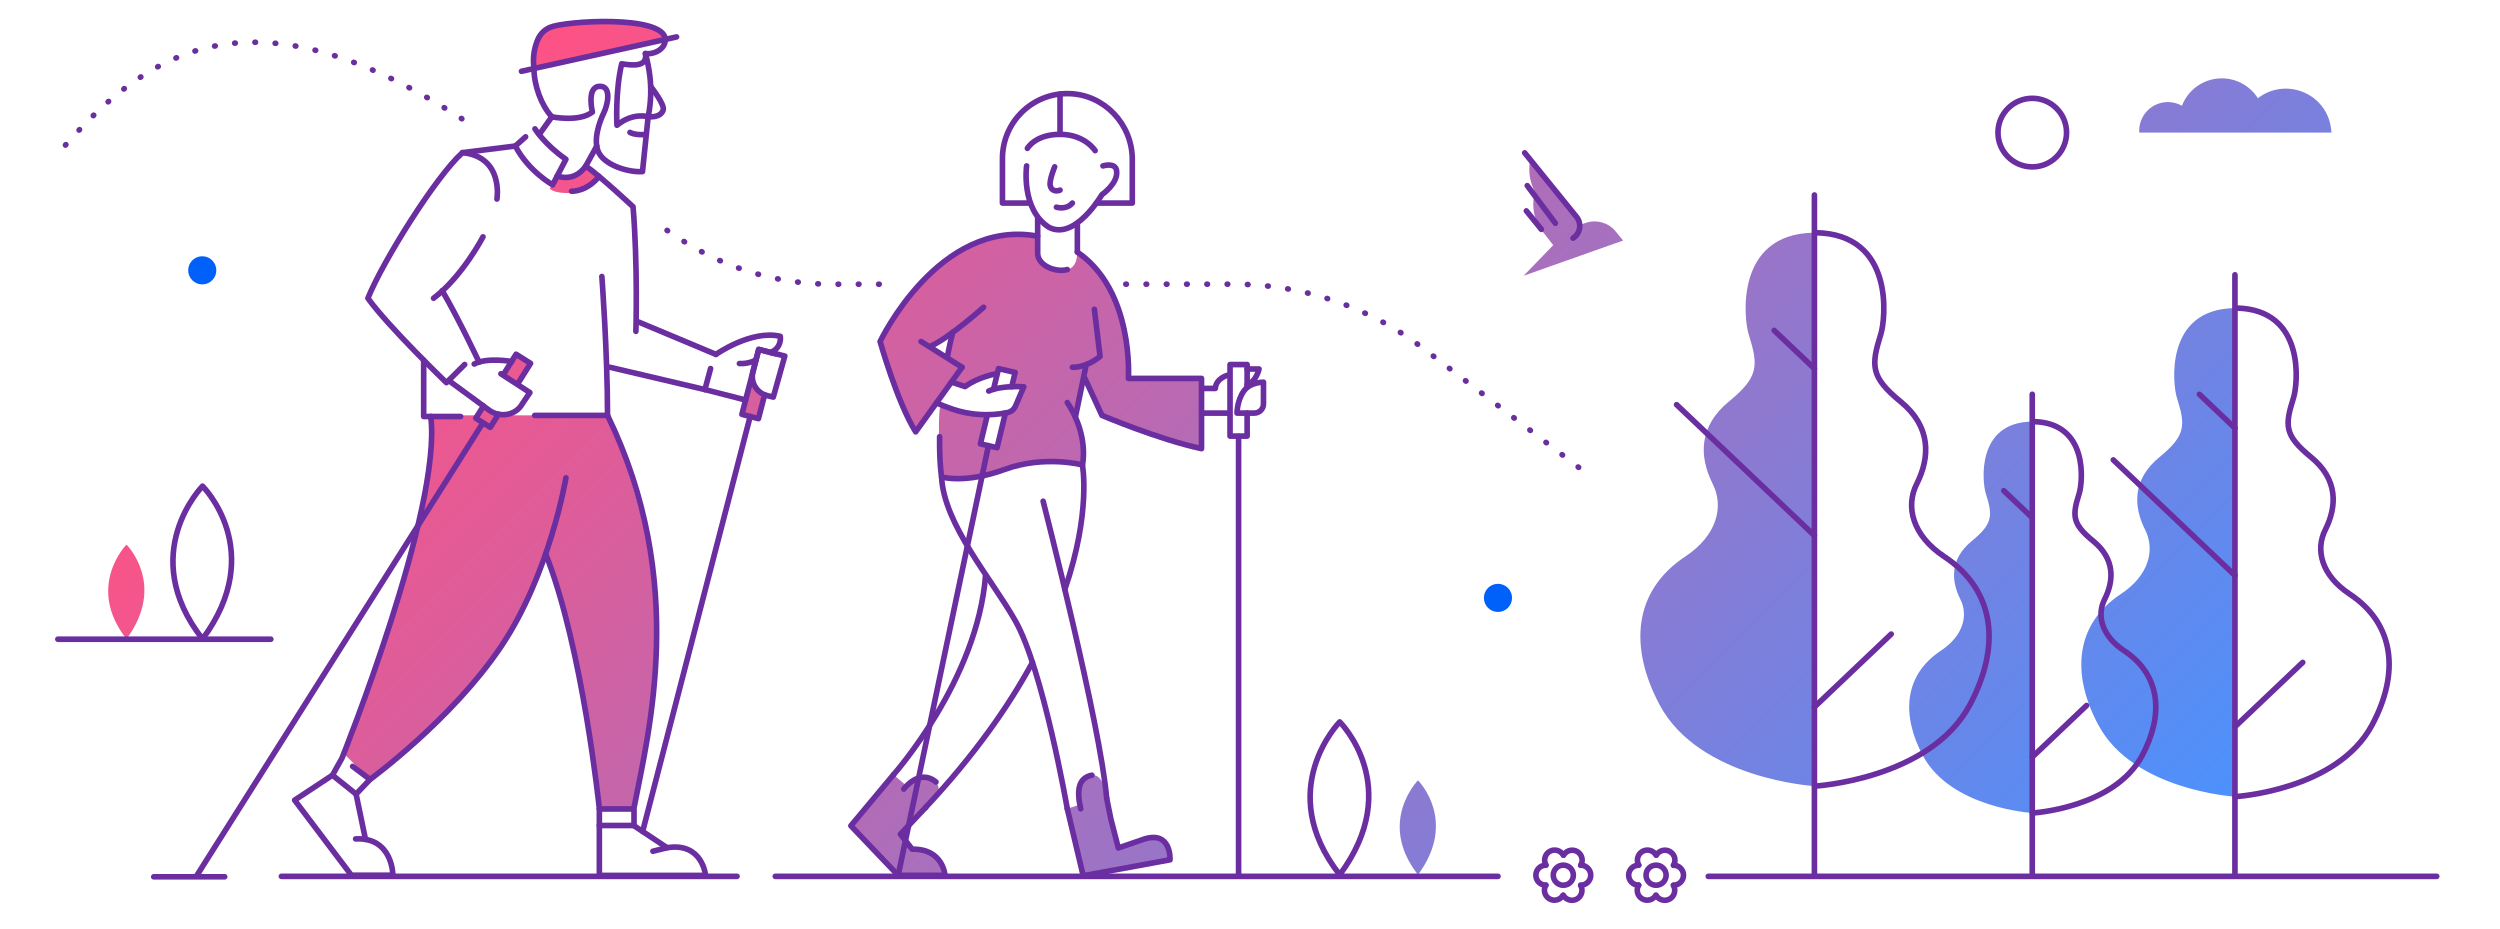 <?xml version="1.0" encoding="UTF-8"?>
<svg id="Layer_3" data-name="Layer 3" xmlns="http://www.w3.org/2000/svg" xmlns:xlink="http://www.w3.org/1999/xlink" viewBox="0 0 888 330">
  <defs>
    <style>
      .cls-1 {
        fill: url(#linear-gradient);
      }

      .cls-2 {
        stroke: #692f9d;
        stroke-dasharray: 0 0 0 0 .2 7 .2 7;
      }

      .cls-2, .cls-3 {
        fill: none;
        stroke-linecap: round;
        stroke-linejoin: round;
        stroke-width: 2px;
      }

      .cls-4 {
        fill: #0061fa;
      }

      .cls-3 {
        stroke: #6a2ea0;
      }
    </style>
    <linearGradient id="linear-gradient" x1="253.34" y1="-49.23" x2="689.76" y2="387.19" gradientUnits="userSpaceOnUse">
      <stop offset="0" stop-color="#fe5285"/>
      <stop offset=".21" stop-color="#dd5d9a"/>
      <stop offset=".67" stop-color="#8a7ad2"/>
      <stop offset="1" stop-color="#4c91fc"/>
    </linearGradient>
  </defs>
  <path class="cls-1" d="m44.92,193.44s-14.61,14.84,0,33.54c14.33-19.34,0-33.54,0-33.54Zm86.51,83.43s42.86-25.66,62.38-78.5c0,0,11.77,21.7,19.07,88.88h12.32s11.26-51.5,7.16-81.08c-4.11-29.58-16.56-58.64-16.56-58.64h-62.71s.04,48.23-30.99,120.13l9.33,9.2Zm590.54,11.91l-.23-139.03c-20.03.29-17.56,21.84-16.41,25.46,2.51,7.94,2.59,10.78-4.95,16.96-7.67,6.29-7.48,13.89-4.05,20.72,2.83,5.63,1.1,12.91-6.92,18.22-13,8.61-14.19,22.7-6.43,37.25,9.97,18.7,38.92,20.42,38.99,20.41Zm-77.34-9.55l-.32-196.58c-28.32.41-24.82,30.89-23.21,36,3.54,11.23,3.67,15.24-7,23.98-10.85,8.89-10.58,19.64-5.72,29.3,4,7.96,1.56,18.25-9.79,25.76-18.39,12.17-20.06,32.1-9.09,52.67,14.1,26.44,55.03,28.88,55.13,28.86Zm128.58-138.02c3.13,9.91,3.24,13.45-6.18,21.17-9.58,7.85-9.34,17.34-5.05,25.87,3.53,7.02,1.38,16.11-8.64,22.74-16.23,10.74-17.71,28.34-8.02,46.5,12.45,23.34,48.57,25.49,48.67,25.48l-.29-173.53c-25,.36-21.91,27.26-20.49,31.78Zm-232.05-43.23l10.55-10.9-3.8-4.87c-2.86-3.66-3.93-8.4-2.93-12.94h0s1.23.54,1.23.54c-2.53-3.68-3.53-8.21-2.75-12.63l.08-.47,18.25,22.94,1.64-.53c3.76-1.23,7.9-.02,10.41,3.03l2.7,3.29-35.39,12.53Zm262.63-50.88h24.33c-.67-13.7-16.04-20.04-26.12-12.21-2.69-4.24-7.42-7.06-12.82-7.06-6.46,0-11.97,4.04-14.16,9.73-1.47-.83-3.17-1.31-4.98-1.31-5.63,0-10.2,4.57-10.2,10.2,0,.22.02.43.03.65h43.92Zm-300.12,230.08s-14.61,14.84,0,33.54c14.33-19.34,0-33.54,0-33.54ZM236.33,13.99l-46.85,10.39s-.53-11.23,4.31-13.77c4.84-2.54,23.84-3.58,31.49-2.36,7.65,1.22,10.66,3.43,11.05,5.74Zm-38.4,48.5l-2.66,4.51s1.46,1.9,7.73,1.51c6.7-.41,9.76-5.87,9.76-5.87l-4.37-3.69c-2.63,5.37-10.46,3.53-10.46,3.53Zm-14.62,63.32l-4.34,6.94,5.14,3.24,4.34-6.94-5.13-3.25Zm-11.75,18.66l-2.57,4.06,5.13,3.25,2.68-4.24-5.25-3.06Zm95.09-9.4l-3.13,12.09,5.88,1.52,2.2-8.47s-4.53-3.21-4.94-5.14Zm134.16-.67s.04-3.97-1.31-16.36c-1.43-14.03-11.45-23.98-16.9-28.41.08,5.75-3.51,6.11-3.51,6.11-6.27,1.04-10.52-4.25-10.52-4.25v-7.61s-17.01-.66-25.32,3.97c-17.94,9.72-30.64,33.44-30.64,33.44,3.59,12.87,8.01,24.5,12.34,31.61l2.88-2.7,9.61-12.9.5-1.62c2.76,1.1,4.95,1.54,6.46.22,1.51-1.32,9.48-3.15,9.48-3.15l.93-1.85,5.67,1.85-1.13,4.57h4.31l-5.07,8.98-1.34.42-3.11,12.09-5.9-.53,2.49-11.01s-10.98-1.53-16.46-3.78c-1.28,1.93-.49,16.33-.81,18.98.04.05.98,6.9.98,6.9,12.65,2.16,26.06-3.8,32.16-5.01s17.87.77,17.87.77c2.24-8.8-2.5-16.97-2.5-16.97l3.4-13.77,6.04,13.13s30.78,11.92,35.37,11.81v-24.94h-25.97Zm-64.34-7.55l-6.68-3.52,8.14-4.78-1.47,8.31Zm64.34,7.55s.04-3.97-1.31-16.36c-1.43-14.03-11.45-23.98-16.9-28.41.08,5.75-3.51,6.11-3.51,6.11-6.27,1.04-10.52-4.25-10.52-4.25v-7.61s-17.01-.66-25.32,3.97c-17.94,9.72-30.64,33.44-30.64,33.44,3.59,12.87,8.01,24.5,12.34,31.61l2.88-2.7,9.61-12.9.5-1.62c2.76,1.1,4.95,1.54,6.46.22,1.51-1.32,9.48-3.15,9.48-3.15l.93-1.85,5.67,1.85-1.13,4.57h4.31l-5.07,8.98-1.34.42-3.11,12.09-5.9-.53,2.49-11.01s-10.98-1.53-16.46-3.78c-1.28,1.93-.49,16.33-.81,18.98.04.05.98,6.9.98,6.9,12.65,2.16,26.06-3.8,32.16-5.01s17.87.77,17.87.77c2.24-8.8-2.5-16.97-2.5-16.97l3.4-13.77,6.04,13.13s30.78,11.92,35.37,11.81v-24.94h-25.97Zm-64.34-7.55l-6.68-3.52,8.14-4.78-1.47,8.31Zm-7.71,159.98s7.28-4.28,3.69-9.08c-2.14-2.87-8.47-1.44-10.66,1.19l-4.41-3.78-15.15,18.16,16.79,17.6,16.64-.05s-1.95-9.91-11.65-9.24l-4.19-5.31,8.93-9.48Zm64.33-3.27s-.79-8.76-5.26-8.22c-6.24.77-4.39,10.51-4.39,10.51l-4.34,1.4,5.74,24.18,30.75-6.04s1.12-7.31-5.36-7.91c-4.97-.46-13,3.71-13,3.71l-4.14-17.62Z"/>
  <circle class="cls-4" cx="71.84" cy="96.02" r="5"/>
  <circle class="cls-4" cx="532.08" cy="212.37" r="5"/>
  <polyline class="cls-3" points="442.98 146.73 442.98 154.9 436.91 154.9 436.91 129.49 442.98 129.49 442.98 137.2"/>
  <line class="cls-3" x1="439.94" y1="310.87" x2="439.94" y2="155"/>
  <path class="cls-3" d="m448.8,135.76s-4.72-.13-7.07,3.25c-2.34,3.36-2.34,7.72-2.34,7.72h6.15c1.79,0,3.25-1.45,3.25-3.25v-7.72Z"/>
  <path class="cls-3" d="m436.26,133.24s-4.29.96-4.59,4.73h-4.81"/>
  <line class="cls-3" x1="426.86" y1="146.73" x2="436.26" y2="146.73"/>
  <line class="cls-3" x1="99.95" y1="311.28" x2="261.79" y2="311.28"/>
  <line class="cls-3" x1="191.57" y1="47.72" x2="196.02" y2="41.49"/>
  <path class="cls-3" d="m183.06,51.87l-18.8,2.35c-9.4,8.41-28.28,38.54-33.58,51.71,7.05,9.91,27.89,29.99,27.89,29.99l6.49-6.45"/>
  <path class="cls-3" d="m230.23,41.47c1.08-5.39,1.07-10.1.65-14.01-.37-3.46-1.07-6.3-1.62-8.45"/>
  <path class="cls-3" d="m225.87,117.69s.7-23.5-1.01-44.25c0,0-11.99-11.17-16.79-14.47l3.9-7.09"/>
  <path class="cls-3" d="m171.56,84.13s-7.31,14.08-17.55,21.8"/>
  <path class="cls-3" d="m170.16,128.6s-7.35-15.6-13.09-25.35"/>
  <path class="cls-3" d="m213.78,98.21s2.01,26.93,2.01,49.34h-25.86"/>
  <polyline class="cls-3" points="216.66 130.45 250.38 138.38 252.4 130.91"/>
  <line class="cls-3" x1="254.3" y1="125.88" x2="226.57" y2="114.27"/>
  <path class="cls-3" d="m236.95,301.11l-11.75-7.8v-6.38c5.16-26.82,19.26-80.42-9.4-139.38"/>
  <path class="cls-3" d="m201.02,169.73s-5.71,34.25-23.17,60.11c-17.46,25.86-46.42,47.03-46.42,47.03l-4.95,5.19-8.39-6.72,3.36-6.01s35.63-88.52,31.56-121.4"/>
  <path class="cls-3" d="m176.51,70.7s2.52-15-12.26-16.48"/>
  <path class="cls-3" d="m190.02,45.77s3.27,5.43,11,10.81l-4.73,9.07s-8.55-4.78-13.24-13.77l3.64-3.28"/>
  <path class="cls-3" d="m236.33,13.99c-.54-8.81-35.64-6.59-40.99-4.26-1.86.81-3.38,2.26-4.21,4.12-1.05,2.32-2.06,5.88-1.46,10.38"/>
  <path class="cls-3" d="m189.66,24.23c0,6.08,2.63,13.25,6.36,17.26,0,0,9.7,1.99,14.4-1.7,0,0-2.15-8.84,2.45-9.12s2.92,6.77,1.58,9.46c-1.34,2.69-4.16,10.07-1.58,14.44,2.58,4.37,10.64,6.72,15.34,6.38l2.01-19.48s-5.37-1.68-11.08,3.02c0,0-.67-11.75,1.68-21.83,4.12.67,9.26,1.09,8.43-3.65,2.35.47,7.06-1.13,7.06-5.01"/>
  <path class="cls-3" d="m364.65,58.93s-2.11,15.44,7.96,21.82c9.29,4.81,18.8-11.63,18.8-11.63,0,0,5.8-3.94,5.21-8.45-.41-3.14-4.85-1.74-4.85-1.74"/>
  <path class="cls-3" d="m374.62,59.26s-2.01,4.81-1.57,6.72,2.24,2.09,3.47,1.55"/>
  <path class="cls-3" d="m375.24,73.59s3.45,1.12,5.67-1.46"/>
  <path class="cls-3" d="m368.58,77.38v12.55c0,4.47,6.49,6.94,10.52,5.82"/>
  <path class="cls-3" d="m382.67,89.54c20.19,13.78,18.14,44.88,18.14,44.88h25.97v24.94c-15.41-3.31-35.37-11.81-35.37-11.81l-6.04-13.13"/>
  <path class="cls-3" d="m341.71,130.45l-16.46,22.94c-6.49-10.3-12.64-32.08-12.64-32.08,0,0,20.82-43.91,55.96-37.42"/>
  <line class="cls-3" x1="327.16" y1="121.31" x2="341.71" y2="130.45"/>
  <path class="cls-3" d="m349.37,109.14s-11.91,10.65-18.62,13.74"/>
  <path class="cls-3" d="m380.91,130.45s4.68.35,9.83-3.85l-2.02-16.74"/>
  <line class="cls-3" x1="385.82" y1="129.49" x2="381.97" y2="148.19"/>
  <path class="cls-3" d="m333.75,155.12c-.11,9.4.69,14.28.69,14.28,0,0,8.17,2.54,22.39-2.65,14.21-5.19,27.65-1.6,27.65-1.6,0,0,2.05-8.6-3.56-19.13-.53-1-1.13-2.01-1.81-3.04"/>
  <path class="cls-3" d="m338.41,118.05c-.76,3-1.4,5.94-1.94,8.81"/>
  <path class="cls-3" d="m393.09,283.57l1.5,7.39,2.64,10.24,9.26-3.19c9.69-2.99,9.1,7.39,9.1,7.39l-30.84,5.66-5.65-23.79"/>
  <path class="cls-3" d="m317.38,275.16l-15.15,18.16,16.79,17.6h16.64s-.61-9.51-11.65-9.29l-4.19-5.31,8.93-9.48"/>
  <polyline class="cls-3" points="357.12 146.73 354.15 159.02 348.24 157.65 350.73 147.31"/>
  <polyline class="cls-3" points="352.9 138.29 354.68 130.93 360.59 132.3 359.37 137.36"/>
  <line class="cls-3" x1="319.03" y1="310.92" x2="351.1" y2="158.31"/>
  <polyline class="cls-3" points="271.6 140.23 269.4 148.7 263.52 147.18 269.5 124.11 275.38 125.64"/>
  <line class="cls-3" x1="228.26" y1="295.34" x2="266.46" y2="147.94"/>
  <polyline class="cls-3" points="177.08 147.13 174.13 151.79 169 148.55 171.73 144.22"/>
  <polyline class="cls-3" points="178.97 132.77 183.31 125.82 188.45 129.07 184.11 136"/>
  <line class="cls-3" x1="69.93" y1="310.95" x2="171.56" y2="150.17"/>
  <path class="cls-3" d="m118.08,275.35l-13.43,8.86,20.15,26.66h14.75s0-13.58-13.23-12.89"/>
  <line class="cls-3" x1="126.48" y1="282.07" x2="129.82" y2="298.16"/>
  <path class="cls-3" d="m230.86,41.47s3.82.36,4.71-2.4c.62-1.95-4.42-8.32-4.42-8.32"/>
  <path class="cls-3" d="m223.77,47.03s1.42,1.01,5.5.76"/>
  <line class="cls-3" x1="185.23" y1="25.32" x2="240.31" y2="13.11"/>
  <path class="cls-3" d="m197.93,62.5s5.91,2.55,10.14-3.53"/>
  <path class="cls-3" d="m203,67.93s5.39.28,9.76-5.27"/>
  <path class="cls-3" d="m159.7,135.4l14.1,10.34c3.44,2.5,9.25,2.2,11.83-2.47l2.59-3.83-10.3-6.67"/>
  <path class="cls-3" d="m181.72,128.41s-8.69-1.58-13.27.89"/>
  <polyline class="cls-3" points="163.61 147.94 150.49 147.94 150.49 127.91"/>
  <line class="cls-3" x1="212.88" y1="293.22" x2="225.2" y2="293.22"/>
  <line class="cls-3" x1="212.88" y1="287.34" x2="224.6" y2="287.34"/>
  <line class="cls-3" x1="125.26" y1="272.22" x2="131.43" y2="276.87"/>
  <path class="cls-3" d="m231.91,302.36l5.05-1.25c12.6-2.04,13.66,9.84,13.66,9.84h-37.73v-23.69s-5.94-57.47-19.07-90.49"/>
  <path class="cls-3" d="m264.84,142.09s-11.66-3.03-14.46-3.71"/>
  <path class="cls-3" d="m254.3,125.88s12.61-8.85,22.85-6.42c0,0,.79,3.9-3.42,5.74"/>
  <path class="cls-3" d="m272.5,140.52l2.17.53,4.09-14.58-9.26-2.36-2.05,7.93c-.97,3.74,1.31,7.55,5.06,8.48Z"/>
  <path class="cls-3" d="m268.54,127.81s-2.21,1.49-5.9,1.32"/>
  <line class="cls-3" x1="382.68" y1="79.38" x2="382.68" y2="89.54"/>
  <path class="cls-3" d="m332.7,143s.54.58,5.64,2.33c6.21,2.12,12.88,2.52,19.32,1.26h0c1.36-.21,2.51-1.11,3.05-2.37l2.94-6.83s-7.74-.59-12.46,1.51"/>
  <path class="cls-3" d="m353.88,132.78s-6.3,1.02-11.09,4.54l-4.85-1.62"/>
  <path class="cls-3" d="m442.98,136.61c3.26-1.02,4.23-5.54,4.23-5.54h-4.23"/>
  <path class="cls-3" d="m387.83,275.35c-4.56.94-5.57,4.88-3.97,11.93"/>
  <path class="cls-3" d="m321.03,280.28s5.48-7.49,11.42-2.52"/>
  <line class="cls-3" x1="79.8" y1="311.44" x2="54.62" y2="311.44"/>
  <path class="cls-3" d="m275.38,311.28h256.7"/>
  <line class="cls-3" x1="606.78" y1="311.28" x2="865.52" y2="311.28"/>
  <line class="cls-3" x1="96.2" y1="227.05" x2="20.55" y2="227.05"/>
  <path class="cls-3" d="m71.94,172.68s-23.65,24.02,0,54.3c23.2-31.31,0-54.3,0-54.3Z"/>
  <path class="cls-2" d="m23.26,51.53C54.54,15.81,92.62-5.35,166.97,44.11"/>
  <path class="cls-3" d="m334.44,169.4c.82,16.83,17.56,35.9,26.16,51.03,9.93,17.48,18.5,66.83,18.5,66.83"/>
  <path class="cls-3" d="m370.52,178.03s20.44,79.7,22.57,105.53"/>
  <path class="cls-3" d="m366.73,235.29c-8.37,15.44-20.49,32.83-37.97,51.54"/>
  <path class="cls-3" d="m384.47,165.15s3.19,16.77-6.23,44.2"/>
  <path class="cls-3" d="m317.38,275.16s29.88-33.57,32.7-70.87"/>
  <path class="cls-3" d="m389.41,72.13h12.78v-15.44c0-12.65-10.02-23.22-22.67-23.44-12.92-.22-23.45,10.19-23.45,23.06v15.82h9.64"/>
  <line class="cls-3" x1="376.52" y1="33.41" x2="376.52" y2="47.72"/>
  <path class="cls-3" d="m364.93,52.7s2.75-4.98,11.6-4.98,12.46,5.79,12.46,5.79"/>
  <path class="cls-3" d="m721.91,288.78c.08.01,29.02-1.72,38.99-20.41,7.76-14.55,6.58-28.65-6.43-37.25-8.03-5.31-9.75-12.59-6.92-18.22,3.43-6.83,3.63-14.44-4.05-20.72-7.55-6.18-7.46-9.01-4.95-16.96,1.14-3.62,3.61-25.17-16.41-25.46"/>
  <line class="cls-3" x1="721.86" y1="140.04" x2="721.86" y2="311.05"/>
  <line class="cls-3" x1="711.75" y1="174.3" x2="721.86" y2="183.9"/>
  <line class="cls-3" x1="741.15" y1="250.59" x2="721.86" y2="268.91"/>
  <path class="cls-3" d="m644.55,279.23c.11.02,41.03-2.43,55.13-28.86,10.97-20.57,9.3-40.51-9.09-52.67-11.35-7.51-13.79-17.81-9.79-25.76,4.85-9.66,5.13-20.41-5.72-29.3-10.67-8.74-10.54-12.75-7-23.98,1.62-5.12,5.11-35.59-23.21-36"/>
  <line class="cls-3" x1="644.48" y1="69.26" x2="644.48" y2="311.05"/>
  <line class="cls-3" x1="630.18" y1="117.36" x2="644.48" y2="130.94"/>
  <line class="cls-3" x1="671.76" y1="225.23" x2="644.48" y2="251.13"/>
  <line class="cls-3" x1="595.52" y1="143.74" x2="644.48" y2="190.23"/>
  <path class="cls-3" d="m793.91,282.96c.1.01,36.22-2.14,48.67-25.48,9.69-18.16,8.21-35.76-8.02-46.5-10.02-6.63-12.17-15.72-8.64-22.74,4.28-8.53,4.53-18.02-5.05-25.87s-9.31-11.25-6.18-21.17c1.43-4.52,4.51-31.42-20.49-31.78"/>
  <line class="cls-3" x1="793.85" y1="97.61" x2="793.85" y2="311.05"/>
  <line class="cls-3" x1="781.23" y1="140.07" x2="793.85" y2="152.06"/>
  <line class="cls-3" x1="817.93" y1="235.29" x2="793.85" y2="258.15"/>
  <line class="cls-3" x1="750.64" y1="163.36" x2="793.85" y2="204.4"/>
  <path class="cls-3" d="m541.57,54.29l18.4,22.73c1.93,2.38,1.36,5.92-1.23,7.57h0"/>
  <line class="cls-3" x1="542.48" y1="65.94" x2="552.47" y2="79.31"/>
  <line class="cls-3" x1="542.16" y1="74.91" x2="547.5" y2="81.47"/>
  <path class="cls-2" d="m236.95,81.83l4.11,2.73c16.11,10.69,35,16.39,54.33,16.39h19.31"/>
  <path class="cls-2" d="m399.89,100.94h38.45c24.28,0,47.88,8,67.15,22.76l56.51,43.28"/>
  <path class="cls-3" d="m475.87,256.42s-23.65,24.02,0,54.3c23.2-31.31,0-54.3,0-54.3Z"/>
  <g>
    <g>
      <path class="cls-3" d="m594.43,307.32c1.96,0,3.55,1.59,3.55,3.55s-1.59,3.55-3.55,3.55"/>
      <path class="cls-3" d="m582.05,314.42c-1.96,0-3.55-1.59-3.55-3.55s1.59-3.55,3.55-3.55"/>
      <path class="cls-3" d="m594.4,314.48c.97,1.7.38,3.87-1.32,4.84-1.7.97-3.87.38-4.84-1.32"/>
      <path class="cls-3" d="m582.08,307.26c-.97-1.7-.38-3.87,1.32-4.84,1.7-.97,3.87-.38,4.84,1.32"/>
      <path class="cls-3" d="m588.14,318.01c-1,1.69-3.18,2.24-4.86,1.24s-2.24-3.18-1.24-4.86"/>
      <path class="cls-3" d="m588.34,303.73c1-1.69,3.18-2.24,4.86-1.24s2.24,3.18,1.24,4.86"/>
    </g>
    <circle class="cls-3" cx="588.24" cy="310.87" r="3.57"/>
  </g>
  <g>
    <g>
      <path class="cls-3" d="m561.48,307.32c1.96,0,3.55,1.59,3.55,3.55s-1.59,3.55-3.55,3.55"/>
      <path class="cls-3" d="m549.09,314.42c-1.96,0-3.55-1.59-3.55-3.55s1.59-3.55,3.55-3.55"/>
      <path class="cls-3" d="m561.45,314.48c.97,1.7.38,3.87-1.32,4.84-1.7.97-3.87.38-4.84-1.32"/>
      <path class="cls-3" d="m549.13,307.26c-.97-1.7-.38-3.87,1.32-4.84,1.7-.97,3.87-.38,4.84,1.32"/>
      <path class="cls-3" d="m555.18,318.01c-1,1.69-3.18,2.24-4.86,1.24s-2.24-3.18-1.24-4.86"/>
      <path class="cls-3" d="m555.39,303.73c1-1.69,3.18-2.24,4.86-1.24s2.24,3.18,1.24,4.86"/>
    </g>
    <circle class="cls-3" cx="555.29" cy="310.87" r="3.57"/>
  </g>
  <circle class="cls-3" cx="721.86" cy="47.1" r="12.18"/>
</svg>